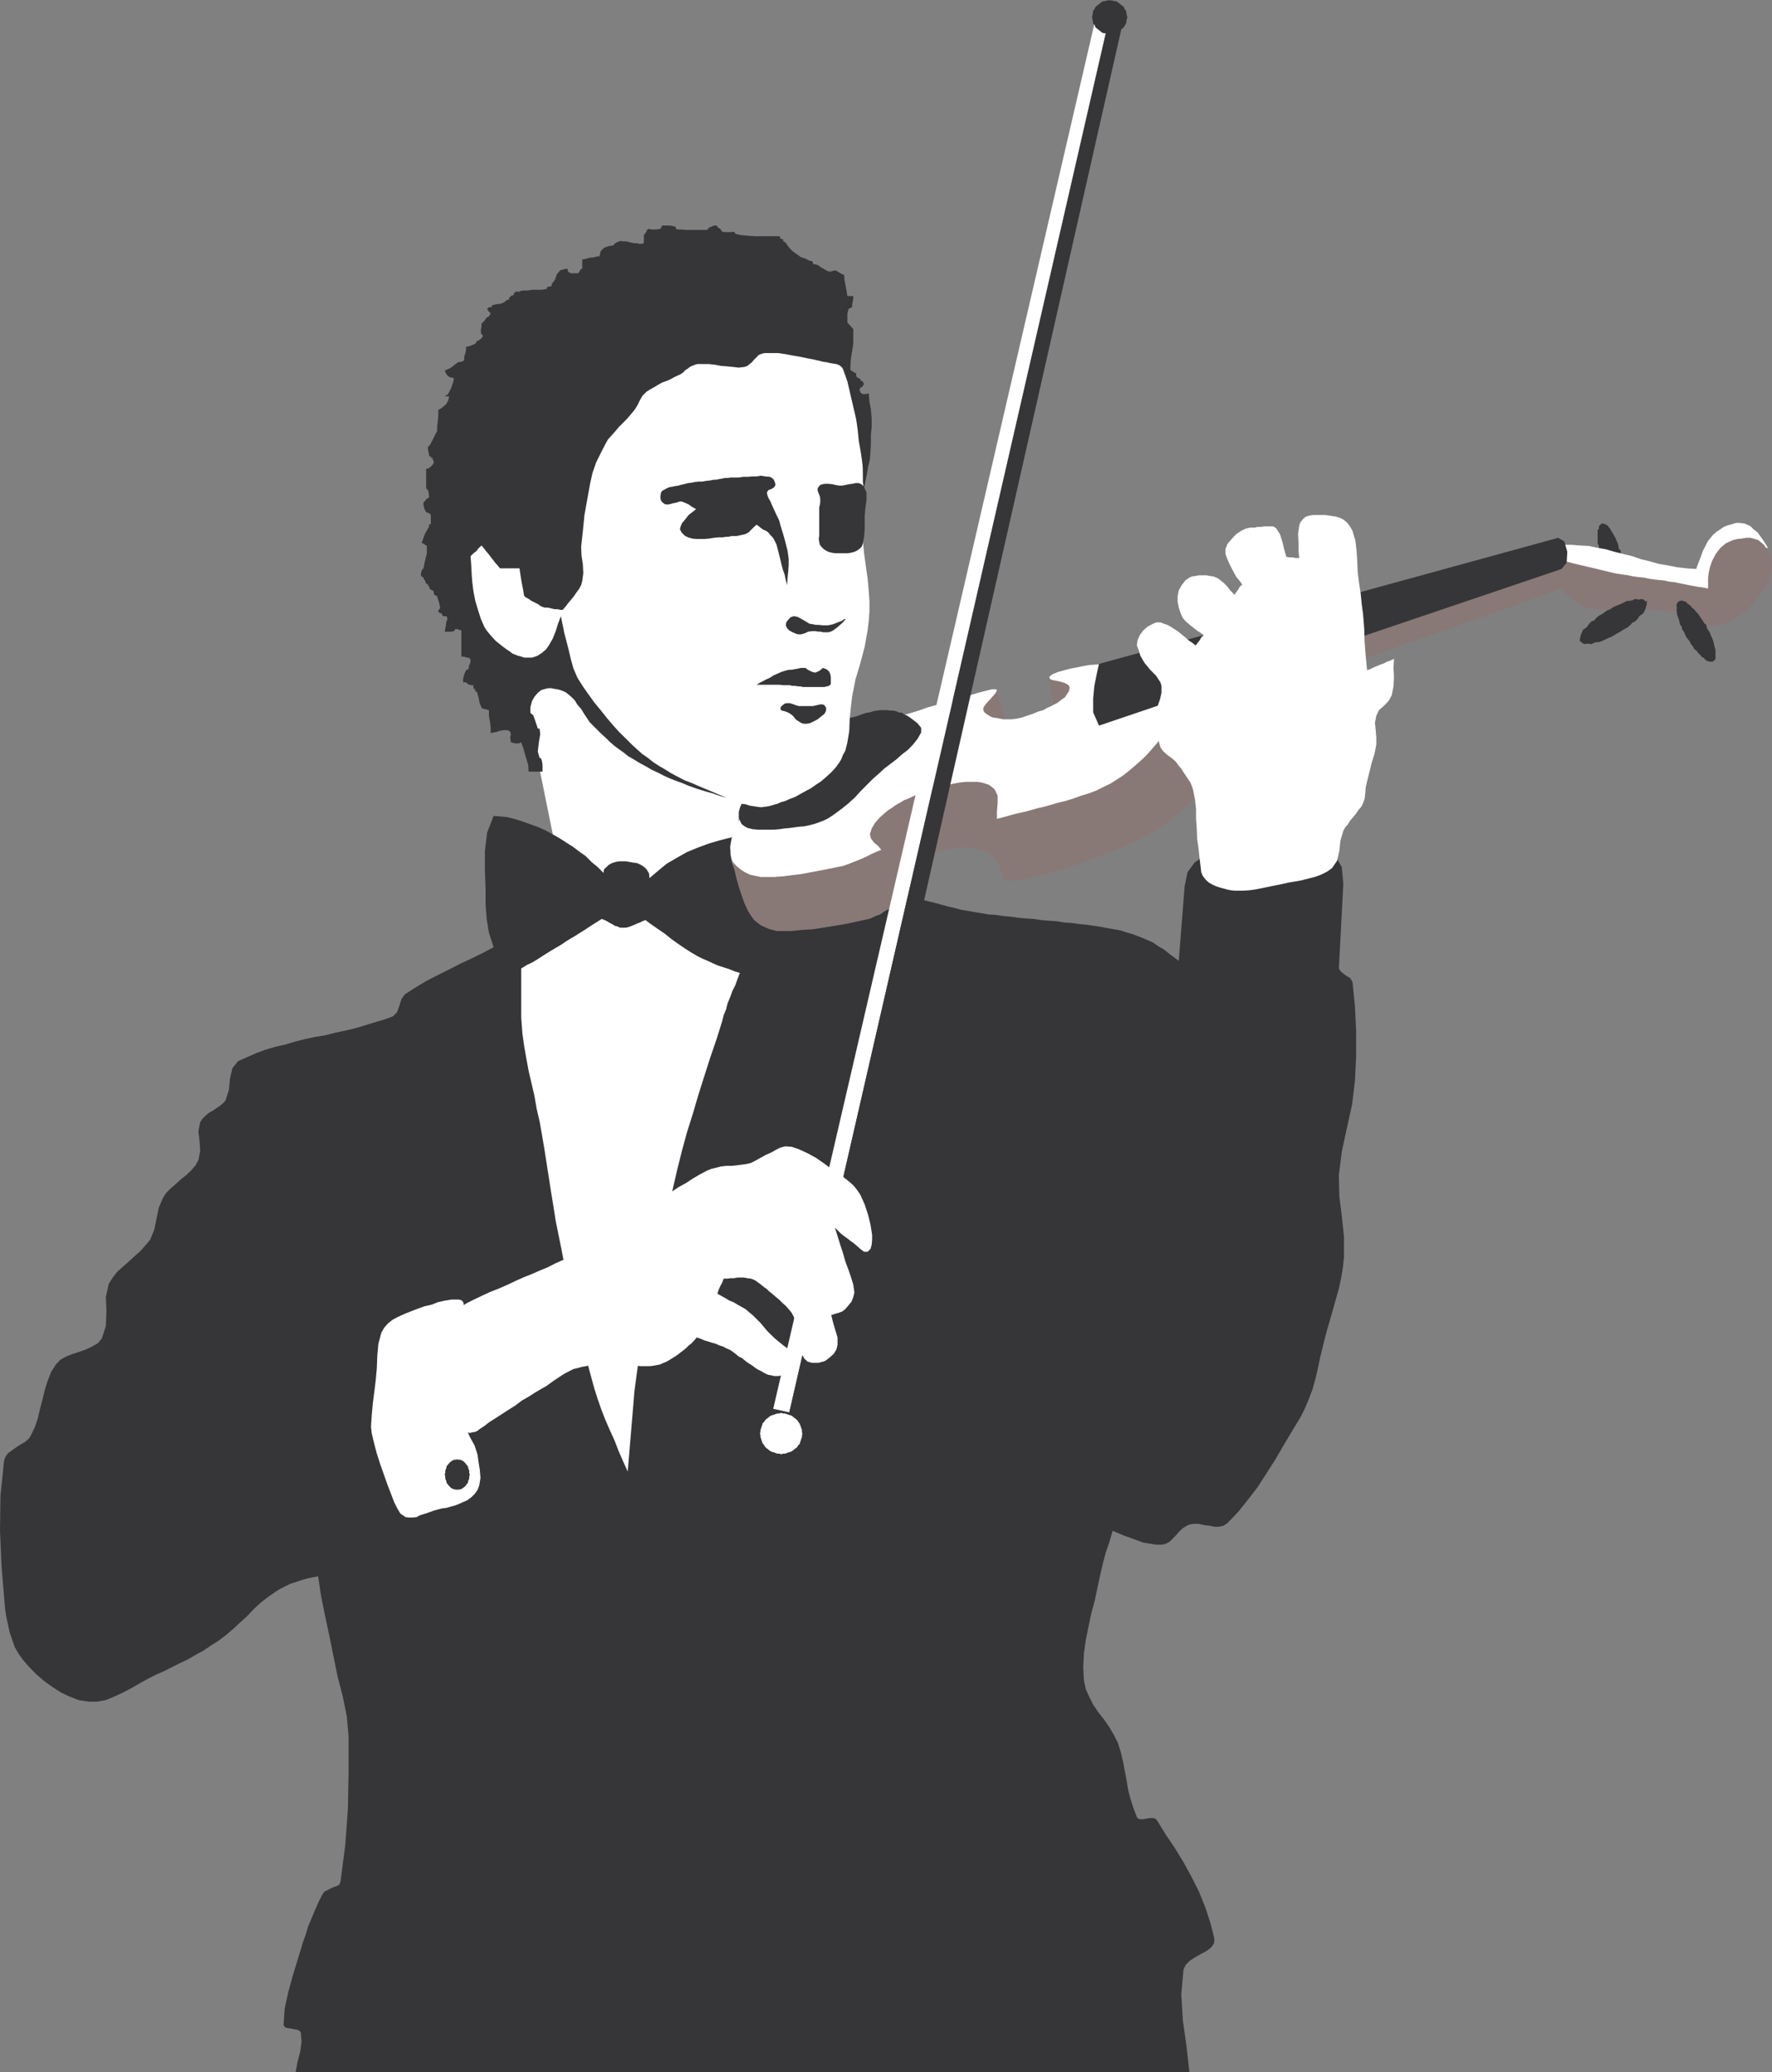 <svg xmlns="http://www.w3.org/2000/svg" width="110.941" height="129.668"><rect width="100%" height="100%" fill="#808080" stroke="none"/><path fill="#363639" d="M100.273 32.734v.07h-.066l-.031.067-.07.043v.184l-.082.07v.828l.082.18v.144l.027.184.043.184.031.136.066.114.043.167.04.184.074.152.07.168.066.114.07.14.075.114.07.109.082.14.07.07.028.071.113.07.14.086h.18l-.043-.043h.09l.028-.07.066-.043v-.18l.07-.07v-.828l-.07-.184v-.14l-.027-.184-.04-.183v-.165l-.117-.074-.027-.183-.039-.18-.07-.14-.07-.184-.07-.11-.071-.144-.07-.11-.07-.113-.083-.14-.07-.067-.027-.074-.118-.07-.066-.04-.07-.027h-.043s-.07 0-.114-.043"/><path fill="#887977" d="m62.39 43.176.65 2.191-.872-.074-.93-.574-.039-.688 1.192-.855m3.269-.726 1.375.25.14.323-.39.872-.758.43-.367-1.876"/><path fill="#363639" d="m30.906 59.277-.687.364-.715.351-.691.32-.715.368-.73.363-.684.352-.676.406-.66.422-.211.293-.137.437-.145.395-.25.254-.574.21-.62.18-.575.18-.617.183-.602.141-.66.14-.605.157-.618.098-.648.14-.613.153-.606.183-.617.14-.617.18-.574.211-.579.254-.574.254-.351.434-.157.648-.066.715-.21.66-.145.168-.223.184-.207.137-.227.156-.254.14-.207.18-.183.184-.145.21-.11.575.071.621.04.602-.11.578-.184.336-.28.32-.294.285-.324.25-.324.297-.32.277-.294.293-.21.328-.254.602-.282 1.375-.254.617-.293.352-.324.363-.363.324-.352.324-.363.32-.367.325-.281.363-.25.395-.184.828.04.898-.04.914-.254.786-.25.293-.367.21-.39.184-.395.14-.438.141-.39.153-.368.21-.28.297-.294.461-.21.536-.184.574-.137.59-.156.574-.14.605-.18.547-.254.535-.141.223-.254.21-.254.142-.277.183-.254.18-.254.183-.156.211-.094.25-.227 2.204L0 95.796l.098 2.235.183 2.203.04.465.07.473.113.508.098.465.156.46.168.477.226.395.282.394.402.461.422.434.508.437.504.363.546.352.536.254.574.223.62.097h.532l.547-.097.531-.223.551-.254.531-.281.508-.293.504-.281.504-.254.508-.223 1.008-.508.503-.238.508-.297.461-.25.477-.324.465-.293.464-.352.477-.406.422-.395.433-.394.407-.43.422-.394.476-.367.465-.325.293-.18.324-.167.324-.157.32-.097.325-.114.367-.109.348-.074.367-.067.18 1.22.254 1.26.28 1.294.255 1.266.25 1.234.324 1.25.25 1.234.113 1.246v2.278l-.043 2.273-.164 2.258-.297 2.277-.043.137-.097.113-.368.14-.18.087-.183.098-.14.066-.11.156-.242.465-.223.504-.21.504-.227.535-.164.547-.184.508-.156.53-.168.548-.297.969-.277 1.011-.227 1.04-.07 1.011.043.11.098.074.183.039.184.027.21.043.153.027.14.07.07.114.044.574-.086.621-.168.64-.113.622h55.953l-.184-1.629-.226-1.617-.098-1.625.14-1.547.141-.293.254-.254.32-.21.368-.208.347-.183.297-.223.18-.254.031-.281-.254-1.012-.32-.965-.395-.988-.464-.922-.504-.914-.547-.899-.578-.855-.536-.871-.109-.11-.14-.03h-.227l-.164.03-.227.04h-.183l-.14-.04-.071-.101-.211-.547-.184-.574-.152-.578-.098-.614-.113-.578-.113-.601-.137-.574-.184-.579-.254-.503-.28-.48-.321-.462-.367-.465-.32-.476-.255-.504-.21-.465-.114-.547-.043-.828.043-.855.113-.829.168-.828.184-.87.223-.829.172-.828.18-.828.152-.645.171-.648.223-.645.211-.73.324.14.364.153.394.14.395.145.406.152.418.07.41.07h.395l.25-.07.207-.113.394-.394.184-.219.226-.215.211-.14.227-.11.277-.043h.324l.32.082.325.031.324.067h.293l.277-.067.227-.144.687-.715.606-.758.617-.8.531-.825.551-.86.504-.866.535-.899.547-.902.277-.543.254-.606.227-.59.18-.648.144-.601.137-.66.144-.602.153-.617.168-.645.183-.62.184-.645.18-.645.183-.645.14-.648.11-.66.07-.645v-1.289l-.136-1.308-.157-1.25-.027-1.301.184-1.477.32-1.472.324-1.477.18-1.488.074-1.516v-1.57l-.074-1.559-.152-1.515-.141-.25-.281-.172-.293-.223-.14-.21.277-5.29-.094-1.055-.41-.718-.602-.434-.758-.207-.87-.043-.856.043-.801.066-.715.028h-.648l-.73.043-.786.07-.758.14-.687.294-.602.437-.437.606-.18.867-.367 4.672-.278-.207-.253-.184-.227-.184-.211-.164-.21-.113-.224-.144-.21-.153-.227-.097-.348-.153-.367-.144-.363-.137-.395-.113-.347-.114-.41-.07-.391-.07-.367-.07-.461-.07-.465-.071-.477-.043-.465-.07-.464-.024-.504-.086-.477-.03-.465-.04-.46-.07-.477-.028-.508-.046-.46-.067-.466-.043-.476-.07-.461-.027-.477-.086-.422-.067-.41-.074-.422-.07-.406-.11-.422-.097-.402-.114-.422-.113-.41-.098-.395-.113-.43-.113-.394-.067-.437-.074-.391-.07-.438-.04h-.828l-6.332.321-.148-.531-.145-.547-.14-.508-.153-.504-.168-.46-.152-.536-.145-.504-.14-.578-.715.14-.758.141-.8.184-.829.14-.828.137-.828.118-.828.109-.867.07-.832.043-.828.028-.825-.028-.789-.086-.8-.136-.743-.184-.687-.21-.692-.325-.46-.25-.504-.227-.477-.168-.508-.18-.465-.144-.46-.113-.434-.043-.395-.027-.406 1.039-.14 1.152v1.234l.042 1.153v.968l.07.899.141.867.293.902"/><path fill="#fff" d="m46.066 54.516-.21-.465-.114-.543-.027-.535.098-.547.14-.395.156-.363.211-.395.223-.363.254-.351.281-.32.32-.329.325-.25.433-.293.395-.281.433-.293.434-.285.395-.25.437-.297.434-.254.394-.25.434-.254.422-.25.867-.508.465-.25.437-.21.477-.255.465-.21.46-.227.477-.18.465-.183.504-.168.508-.153.46-.14.508-.184.504-.14.395-.141.43-.11.48-.144.461-.152.465-.098.476-.145.422-.109.438-.113h.25l.07.074-.098.18-.183.21-.223.25-.21.227-.141.211v.184l.097.14.153.11.183.113.172.07.223.028.21.043.223.043h.492l.336-.043.325-.07.324-.114.348-.11.335-.144.325-.094.28-.156.227-.098.422-.226.223-.18.21-.14.142-.215.113-.18.043-.223-.074-.144-.223-.137-.254-.074-.281-.066-.254-.043-.152-.07-.032-.141.184-.153.355-.14.403-.114.355-.097.39-.07.407-.087.395-.07.394-.027.39-.043.337-.027.324-.04h.715l.324-.03.367-.044.348-.043.324-.066.8-.211.829-.227.785-.21.801-.254.785-.211.828-.25.801-.254.785-.25.801-.227.758-.254.785-.25.8-.254.786-.238.785-.254.8-.25.79-.254.797-.254.785-.222.8-.254.79-.25.797-.211.785-.215.8-.223.79-.21.796-.227.829-.207.789-.184.824-.183.8-.184.833-.164.824-.156.832-.141.531-.07h.547l.535.043.547.027.535.113.543.098.535.156.551.137.574.14.532.184.574.14.55.157.575.094.574.117.606.066.585.043.102-.293.11-.28.113-.294.097-.281.157-.297.14-.281.18-.227.172-.207.223-.183.21-.141.223-.152.254-.102.254-.066.254-.082h.25l.281.039.18.07.21.11.184.183.227.172.168.223.18.253.183.278.145.254-.328-.07-.32-.028-.364-.043-.324.043-.352.027-.293.07-.254.157-.21.137-.395.578-.18.687-.152.758-.172.715-.688.113-.644.07-.688.028-.648-.027-.64-.07-.66-.114-.606-.113-.645-.14-.621-.138-.617-.156-.602-.137-.574-.144-.594-.07-.574-.07-.574-.044h-.578l-.57.043-.536.031-.508.07-.503.04-.465.07-.477.074-.433.067-.422.11-.438.116-.476.098-.422.113-.473.11-.465.14-.465.184-.503.14-.547.184-.899.293-.941.324-.938.282-.968.293-.942.28-.969.294-.968.281-.942.297-.969.281-.94.32-.97.336-.898.352-.938.363-.898.395-.871.394-.856.434-.41.293-.277.394-.254.465-.184.504-.183.547-.18.504-.21.508-.255.422-.293.406-.324.394-.281.391-.363.395-.352.367-.363.32-.395.297-.406.21-.465.208-.46.226-.477.211-.465.18-.504.184-.465.21-.504.141-.476.18-.508.156-.492.145-.504.109-.477.098-.508.113-.504.07-.507.04-.504.027-.239-.207.028-.508.074-.613-.102-.508-.11-.102-.144-.11-.152-.112-.14-.028-.184-.07h-.18l-.14-.04h-.184l-.348.04-.41.07-.351.074-.364.094-.394.113-.325.141-.359.156-.328.137-.25.145-.297.148-.25.145-.238.183-.254.164-.184.23-.183.208-.137.25-.043.226.07.254.11.281.14.254.114.25.113.211-.043.184-.113.152-.504.242-.465.25-.504.227-.531.21-.508.224-.547.207-.504.183-.535.145-.547.18-.531.14-.547.14-.535.114-.551.066-.574.118-.531.066-.551.043-.32-.043-.282-.11-.25-.167-.508-.508-.183-.293-.223-.281-.14-.297"/><path fill="#887977" d="m45.742 53.66.113.352.141.476.113.492.141.504.18.547.183.508.211.461.254.395.137.183.226.18.184.14.238.114.254.113.25.07.254.07h.914l.672-.07.688-.043.644-.097.688-.114.691-.113.64-.14.649-.137.293-.07.324-.157.281-.098.254-.183.293-.152.282-.168.25-.157.296-.14-.14-.364-.184-.351-.11-.363.071-.254.32-.282.325-.296.363-.282.395-.25.406-.254.394-.222.434-.184.39-.14.356-.07.336-.071h.715l.367.027.32.086.352.098.324.156.363.25.25.422.184.508.21.574.298-.027.21-.043.25-.028h.227l.168-.047.254-.039.227-.027.277-.07.438-.114.46-.14.438-.14.434-.11.433-.145.438-.152.418-.14.437-.184.434-.137.437-.184.434-.14.422-.184.406-.18.422-.21.433-.184.395-.211.504-.297.55-.32.458-.367.507-.391.438-.395.46-.433.411-.465.39-.477.325-.507.21-.575.18-.605.141-.656.184-.606.226-.574.32-.477.465-.351 1.192-.645 1.18-.59 1.234-.574 1.262-.535 1.222-.547 1.262-.46 1.297-.508 1.262-.465 1.289-.434 1.304-.465 1.25-.433 1.305-.477 1.293-.422 1.266-.48 1.289-.461 1.261-.508.227.145.168.183.227.18.18.183.21.184.223.137.21.113.255.07.648.102.64.039h2.669l.687.043.649.07.32.07.297.098.254.157.28.136.25.145.298.11.277.112.324.028h.325l.336-.028.32-.07.324-.113.281-.14.32-.18.255-.184.253-.211.293-.293.254-.324.254-.297.207-.348.227-.324.168-.363.113-.363.07-.395-.027-.465-.184-.504-.292-.437-.352-.293-.227-.07-.254-.075h-.277l-.254.047-.293.027-.281.07-.254.11-.223.113-.324.282-.281.363-.227.437-.136.395-.07.32-.044.325v.683l-.351-.066-.32-.043-.368-.067-.363-.074-.352-.07-.324-.07-.363-.04-.324-.074-.32-.027-.329-.04-.293-.042-.32-.07-.324-.028-.324-.043-.32-.07-.298-.043-.46-.066-.438-.102-.461-.11-.477-.117-.464-.109-.434-.102-.465-.109-.433-.113-.715.25-.758.258-.734.222-.758.254-.715.25-.758.211-.715.211-.758.254-.718.223-.758.254-.758.21-.715.223-.758.254-.73.211-.754.21-.719.255-.758.222-.714.254-.758.25-.715.215-.73.25-.758.254-.715.25-.719.254-.726.281-.72.25-.714.297-.715.281-.73.297-.72.278-.687.296-.714.32-.391.255-.34.363-.281.437-.211.465-.223.504-.21.504-.227.465-.282.39-.32.368-.32.363-.367.352-.368.32-.347.297-.41.324-.391.254-.394.25-.434.21-.461.227-.48.18-.461.14-.508.184-.461.141-.477.113-.465.137-.394.113-.434.098-.39.113-.438.114-.437.097-.434.114-.39.109-.438.113v-.476l.043-.504V49.8l-.184-.395-.18-.152-.183-.14-.21-.07-.255-.071-.25-.043h-.719l-.394.043-.402.07-.438.113-.394.07-.391.141-.367.114-.395.136-.363.14-.25.114-.238.113-.254.098-.254.156-.25.137-.254.184-.227.14-.21.18-.32.281-.298.34-.207.348-.113.367.066.254.184.254.254.21.21.25-.35.141-.325.153-.363.183-.325.14-.363.142-.351.14-.325.113-.363.07-.547.114-.574.11-.535.1-.574.11-.578.07-.547.07-.575.044h-.855l-.336-.07-.324-.07-.324-.153-.278-.184-.254-.21-.226-.254-.14-.282"/><path fill="#363639" d="m68.805 45.41-.364-.832v-.867l.07-.758.141-.715.153-.691 28.746-7.89.39.226.184.648-.04.688-.323.39-28.957 9.801"/><path fill="#fff" d="M32.633 60.61v3.058l.074 1.012.11.785.14.8.14.758.184.786.184.8.137.79.183.785.14.796.153.899.14.902.141.895.141.914.152.926.14.898.185.91.183.899.207 1.086.215 1.078.25 1.105.508 2.164.297 1.082.277 1.078.297 1.082.21.66.224.645.253.649.278.64.297.649.25.648.285.656.293.645.14-1.695.141-1.657.14-1.687.223-1.653.254-1.52.25-1.554.285-1.5.32-1.515.294-1.52.367-1.516.324-1.515.348-1.504.297-1.192.324-1.19.363-1.153.352-1.196.363-1.148.367-1.148.395-1.153.363-1.152.098-.395.152-.363.098-.394.156-.364.14-.394.184-.364.14-.394.141-.363-.324-.102-.363-.148-.324-.102-.352-.113-.32-.14-.34-.157-.32-.137-.282-.14-.437-.254-.395-.254-.43-.293-.394-.281-.394-.32-.434-.298-.406-.28-.395-.294-.183.07-.168.086-.184.067-.152.07-.168.07-.184.07-.183.044h-.364l-.183-.082-.14-.032-.18-.113-.145-.07-.18-.11-.14-.07-.184-.07-.281.18-.293.183-.282.184-.253.168-.293.18-.282.183-.254.145-.293.18-.324.222-.363.21-.352.212-.363.226-.324.211-.367.227-.348.164-.367.226m42.547-6.273-.075-.606-.066-.617-.09-.644-.023-.649-.043-.574v-.617l-.07-.617-.114-.578-.07-.207-.098-.254-.156-.227-.137-.207-.14-.21-.141-.227-.184-.211-.156-.223-.238-.211-.293-.21-.254-.227-.18-.25-.14-.504-.075-.508-.039-.574v-.532l.07-.437.153-.434.098-.426v-.433l-.067-.223-.28-.422-.368-.367-.18-.223-.14-.167-.141-.223-.156-.281-.094-.325-.117-.296.043-.32.14-.325.211-.293.297-.254.32-.168.212-.086h.253l.223.086.211.07.254.141.21.14.224.141.21.18.227.184.207.183.211.14.227.18.14-.18.11-.14.101-.183.152-.141-.18-.14-.183-.114-.183-.137-.141-.113-.18-.14-.183-.157-.141-.137-.113-.14-.14-.297-.114-.352-.07-.363v-.367l.07-.348.183-.324.227-.297.254-.18.164-.07.227-.031.21-.04h.461l.227.04.21.031.18.07.141.07.184.153.137.102.156.152.144.168.11.156.14.137.141.14.113-.18.11-.14.097-.183.157-.14-.184-.255-.18-.207-.14-.254-.157-.297-.14-.277-.14-.324-.11-.297v-.32l.137-.325.253-.293.254-.28.325-.223.152-.075.14-.066.141-.031.152-.04h.282l.183-.042h.184l.25-.032h.535l.184.114.25.394.144.461.11.465.14.477.18.027h.21l.184.043h.227l-.043-.504v-.508l-.027-.504.07-.504.07-.21.184-.227.168-.137.254-.07.222-.031h.72l.222.03.25.04.21.031.212.067.25.113.254.215.183.25.14.254.18.613.075.648.043.688.027.644.082.649.102.66.066.668.086.648.07.871.027.868.07.902.083.855.21-.07.184-.098.211-.085.227-.098.21-.07.212-.114.218-.07.211-.11-.027.575.027.574-.027.578-.11.547-.183.348-.281.297-.336.296-.168.348-.086.438.047.46.039.481v.422l-.113.586-.18.574-.14.578-.145.574-.082.352-.027.363-.043.367-.098.282-.113.222-.184.211-.137.211-.183.223-.184.21-.14.227-.18.211-.117.211-.18.617-.07.645-.141.617-.324.465-.32.223-.368.183-.39.14-.395.099-.437.113-.391.07-.406.066-.39.09-.329.067-.36.07-.328.07-.347.07-.367.07-.32.044-.364.027h-.578l-.254-.027-.21-.043-.25-.07-.255-.07-.21-.071-.227-.11-.207-.117-.184-.164-.184-.226-.109-.25-.027-.254"/><path fill="#363639" d="m46.57 49.984-.14.211-.11.293-.07.324v.32l.07.212.11.226.183.14.211.11.324.075.32.027h.981l.328-.027.32-.047.321-.028.281-.039.324-.043.336-.027.325-.07.28-.07.325-.114.293-.113.281-.137.434-.297.437-.324.395-.32.39-.356.368-.402.39-.395.368-.367.394-.348.32-.296.364-.278.394-.297.363-.324.368-.281.32-.332.281-.356.223-.394v-.293l-.223-.281-.324-.25-.32-.227-.184-.07-.14-.11-.223-.03-.168-.071-.184-.04h-.183l-.18-.027h-.395l-.253.028-.211.039-.223.07-.211.031-.227.07-.21.083-.208.07-.41.098-.394.152-.39.102-.368.152-.39.14-.391.184-.367.18-.325.21-.547.438-.53.465-.552.477-.492.488-.476.508-.504.504-.438.55-.46.504m56.554-12.379-.074.028-.067-.028-.07-.074-.113-.039h-.07l-.141.04-.113-.04h-.141l-.11.07-.21.043h-.141l-.156.07-.211.11-.184.074-.18.067-.183.097-.168.114-.184.07-.152.113-.168.114-.183.097-.184.153-.11.14-.183.07-.168.184-.086.137-.14.117-.114.066-.066.141-.028.07-.07.157v.07l-.043.098v.222h.043l.07.028.067.09.113.027h.07l.141-.028.113.028h.141l.11-.075.214-.043h.137l.156-.066.211-.098.184-.086.18-.07.183-.098.168-.113.227-.113.093-.07.184-.11.183-.101.18-.153.117-.14.164-.07.184-.184.07-.137.157-.113.097-.07.086-.141.027-.07.067-.157v-.07l.047-.094v-.074s0-.11.027-.18m4.168 3.774v-.043l.082-.04.027-.07v-.535l-.027-.113-.04-.14-.042-.18-.027-.14-.075-.184-.066-.141-.07-.184-.086-.152-.098-.14-.043-.212-.14-.113-.07-.137-.11-.144-.114-.18-.097-.14-.114-.114-.113-.14-.14-.114-.11-.136-.07-.047-.113-.07-.07-.11-.141-.027-.07-.043h-.141l-.07.043-.044-.043v.07l-.07.043-.043.066-.027.07v.114l.027.07-.027.141.027.145v.109l.043.14.07.18.043.145.028.183.11.149.03.172.114.152.066.14.074.184.11.14.117.141.066.157.14.164.071.156.152.102.102.152.11.098.117.152.093.027.07.074.114.11.113.043.07.027h.18s.074-.027.102-.027"/><path fill="#fff" d="m34.61 52.215-.938-4.617-.926-5.293-2.023-1.516-1.95-2.512-.18-4.828L43.47 20.184l8.898 1.332.156.55.141.504.184.535.136.504.145.504.137.508.156.531.098.504.222 1.239.145 1.222.136 1.219.075 1.223v.828l-.032.84-.043.828v.785l.075.785.11.8.112.79.07.797.044.605v.617l-.043.621-.07.575-.184 1.035-.278 1.055-.3.996-.207 1.05-.086.72-.07.73-.028.742-.113.687-.07.293-.067.254-.144.254-.11.281-.14.223-.184.254-.184.21-.18.184-.28.25-.297.254-.32.211-.325.227-.32.168-.324.18-.325.183-.367.14-.25.114-.254.07-.254.11-.25.07-.254.074-.25.04-.254.03-.253-.03-.25-.04-.211-.031-.254-.082-.254-.031-.11.254-.07.254v.578l-.113.25-.098.254-.113.25-.113.254-.715.18-.715.21-.688.254-.687.281-.649.367-.617.36-.531.437-.55.465-.028-.297-.152-.25-.141-.14-.21-.14-.255-.114-.223-.027-.253-.043-.211-.04h-.434l-.21.04-.224.07-.21.113-.145.14-.152.141-.032.223-.359-.363-.394-.325-.364-.367-.394-.277-.39-.297-.438-.277-.395-.254-.437-.254"/><path fill="#363639" d="m45.46 49.91-.433-.176-.433-.183-.438-.184-.433-.183L43.3 49l-.438-.168-.43-.223-.394-.21-.367-.227-.363-.211-.395-.254-.348-.277-.367-.254-.324-.293-.32-.293-.325-.324-.433-.426-.395-.43-.406-.48-.39-.489-.395-.48-.363-.504-.356-.504-.336-.535-.25-.574-.172-.617-.152-.649-.168-.644-.086-.325-.07-.363-.07-.324-.07-.363-.18.476-.145.461-.184.465-.25.434-.18.253-.253.211-.281.184-.325.11h-.504l-.183-.067-.184-.043-.18-.07-.183-.07-.14-.114-.212-.14-.253-.184-.223-.18-.211-.168-.211-.226-.184-.211-.18-.223-.14-.21-.223-.509-.183-.574-.172-.574-.11-.578-.07-.543-.043-.535-.027-.551-.043-.574.184-.184.18-.137.14-.183.184-.168.144.168.137.183.156.18.137.184.144.183.14.184.153.164.14.183h1.224l.066.438.07.433.086.438.07.418.141.113.14.07.157.114.137.07.14.07.14.067.153.117.145.066.136.043h.184l.145.028.175.047.145.027h.184l.136.039h.156l.184-.21.168-.224.18-.21.183-.227.14-.211.157-.207.14-.254.071-.254.067-.504-.028-.547-.082-.535-.027-.547.11-1.007.1-1 .18-1.012.184-1.008.14-.617.223-.645.286-.578.293-.574.168-.297.226-.25.25-.281.211-.254.254-.25.25-.254.254-.297.21-.254.18-.277.157-.324.168-.293.254-.254.226-.14.25-.141.254-.153.254-.14.277-.098.254-.113.254-.141.25-.113.14-.07.157-.11.094-.117.156-.094.144-.117.137-.067.184-.07.14-.043h.73l.391.043.356.07.36.028.394.039.367.043.363-.043.184-.067.281-.226.137-.168.156-.152.14-.141.184-.07.168-.043h.871l.461.07.434.082.437.074.465.098.434.082.433.101.141.04.227.027.168.043.222.039.211.031.184.07.14.11.082.117.282.785.183.797.184.79.183.784.098.688.067.687.117.645.11.691.026.363v.899l.075.351.082-.421.097-.477.07-.437.114-.461.039-.508.027-.531v-.504l.047-.508v-.547l-.047-.535-.093-.504-.043-.504-.211.04h-.157l-.136-.083-.074-.168v-.043l.046-.043v-.066l.028-.031h.11v-.114h.1l-.03-.066v-.074l-.044-.07-.027-.067h-.11v-.043l-.027-.07-.046-.043-.11-.028-.027-.043v-.027h-.043l-.027-.043v-.184l-.086-.027-.14-.086-.114-.07-.027-.094.027-.578.156-.984v-.926l-.367-.406v-.575l.074-.28.223-.11v-.145l.027-.18.043-.183v-.184h-.367l-.043-.277-.067-.367-.07-.363-.027-.325-.113-.03-.184-.11-.184-.113-.097-.028-.227.07h-.18l-.14-.07-.184-.113-.14-.066-.137-.118-.156-.066-.168-.027-.043-.043v-.043l-.028-.07-.043-.028-.183-.043-.207-.113-.297-.098-.254-.183-.254-.18-.21-.215-.138-.18-.086-.14-.07-.043-.07-.04-.027-.07v-.074h-.086l-.07-.027-.028-.082-.039-.07h-1.473l-.508-.032-.433-.039-.324-.07-.114-.14-.21.027h-.282l-.25-.028-.113-.18-.07-.042-.07-.032-.044-.07-.039-.066h-.14l-.098.027-.117.066h-.11v.075h-.027l-.086.043v.066h-1.36l-.253-.027h-.25l-.117-.04v-.117l-.211-.066-.223-.027h-.418l-.117.21-.25.04h-.293l-.211-.04-.027.04-.043.027h-.043v.113l-.07.07-.028.07-.07.044v.504l-.043.027-.043.043h-.211l-.14-.043h-.184l-.137-.027-.184-.043-.14-.04h-.18l-.184-.027-.113.028-.183.082-.098.07-.07.098-.293.043-.297.11-.207.214-.075.32h-.14l-.152.043-.141.028h-.14l-.141.043-.114.027-.14.043h-.11v.574l-.07.043-.043.027-.031.07-.04.07-.027.044-.043.043h-.465l-.152-.086-.07-.211-.438.113-.21.25-.11.328-.211.278v.113l-.07.039h-.07l-.07.031h-.083v.113l-.101.028-.254.039h-.575l-.293.043h-.253l-.184.031-.066.043h-.282v.094h-.074v.117l-.152.039-.14.14v.114h-.11l-.211.168-.211.082-.254.031-.293.066v.118h-.184l-.027.039-.043.027-.043.043.086.14.066.071.07.07-.038.07-.07.11-.114.074-.07.043-.028.067-.109.144-.117.11-.027.027v.183l-.04.184v.18l.04.14h.07v.14l-.11.114-.144.113-.11.028-.074.152-.207.102-.222.082-.172.027v.184l-.04.21-.073.227v.21h-.043v.04l-.028.031-.152.04-.168.027-.156.113-.137.113-.145.11-.14.074-.153.066-.097.027.07.184.098.14.156.114.25.043-.04.25-.144.395-.183.363-.207.144h.281l-.074.278-.137.226-.254.211-.223.137v.34l-.027.351-.047.364v.28l-.097.157-.153.32-.18.352-.144.156v.168l.043.153.027.14v.113h.114v.098h.109v.086l.031.066.043.075v.07l-.074.137-.11.113-.14.113-.152.028v1.222l.109.11.043.144.027.18v.156l-.097.027-.114.114-.07.097-.066.04v.183l.066.254.102.183.18.07.042.028h.031v.04l.04.042v.578h-.114v.168l-.097.153-.157.28-.136.368-.07.18.324.21v.462l-.145.593-.066.348-.086.074-.07.223v.18l.156.101.027.113.066.067.043.113.032.098h.082l.027.043v.074h.07v.066l.043.11.07.074.11.043.031.027.043.04v.117l.027.066.082.07.098.028.047.183.066.184.032.136.039.184v.07l-.04.075-.07.082v.07l.04.031h.03v.04l.04.026h.113v.07l.031.044.04.043v.027h.21l.043.043v.07l.027.028v.039l-.07.183-.027.211-.043.227-.027.168h.39l.184-.031.097-.137h.075l.109.027.07.043h.114v1.656h.109l.145.028.109.039h.101l.04.043h.027v.031l.043.043v.137l-.043.14-.067.141v.156l-.171.098-.114.254-.07.293v.21h.184l.07.071.14.082.141.027h.113v.227h.11v.168h.101l.11.367.074.39.137.294.437.117v.348l.07.394.04.363v.325l.144-.032.223-.039.21-.07.255-.043h.21l.153.07.07.157-.043.253.043.278.254.07h.25l.14-.07.141.394.14.508.157.504.027.434h.872v-.434l-.043-.254-.07-.168h-.071l-.113-.41.07-.574.082-.504-.04-.352h-.112l-.07-.222-.11-.325-.102-.28-.18-.153v-.352l.044-.183.066-.227.145-.25.207-.242.222-.18.254-.07.184-.043h.168l.226.043.18.027.168.043.184.07.156.07.098.071.25.211.226.223.168.281.227.254.18.297.167.25.184.281.73.73.282.254.25.25.296.254.282.211.297.211.277.223.363.21.367.223.391.211.356.211.406.184.351.183.407.184.347.137.395.14.363.157.395.14.41.137.39.117.395.11.39.14.407.11"/><path fill="#363639" d="m47.371 42.852.172-.11.223-.113.207-.113.226-.098.211-.14.25-.114.254-.11.211-.07.156-.043.168-.03h.153l.183-.04.172-.027.18-.043h.297l.136.11.145.073.152.07.168.04.11-.04.144-.07.11-.074.113-.11.14.044.141.066.113.117.07.137.04.211v.437l-.11.11-.14.031-.157.043h-1.332l-.168-.043h-.152l-.172-.031h-.183l-.153-.043h-.422l-.222-.027H47.37m1.501 1.546v-.14l.113-.113.141-.114.156-.027h.168l.223.07.183.07.168.044h.872l.367-.086.136-.028.184.028.07.086.07.097v.156l-.027.094-.086.145-.136.11-.145.112-.137.114-.183.097-.14.07-.184.083-.18.027h-.145l-.152-.027-.14-.082-.11-.07-.144-.098-.114-.153-.097-.101-.153-.11-.14-.074-.184-.07-.184-.04-.07-.07m.324-5.265.043-.211.114-.14.14-.153.207-.07.227.043.254.136.254.145.25.152.21.031.184.04h.184l.25.027h.32l.145-.027.18-.04.183-.074.183-.07.168-.066.184-.118h.07l-.172.211-.335.297-.282.211-.14.07-.153.043h-.324l-.184-.043h-.136l-.184-.03h-.14l-.282.03-.254.114-.25.066-.226-.027-.254-.11-.211-.113-.137-.14-.086-.184m-7.805-8.321.075-.101.137-.07.14-.082.184-.075.18-.027.183-.039.184-.027.14-.043.211-.047.25-.067.227-.027.21-.043.255-.027h.21l.25-.043.254-.027.184-.043h.184l.18-.043.183-.028.168-.039h.18l.183-.031h.508l.293-.043h.281l.254-.023h.293l.281-.047.254.047.293.023.14.074.11.11.074.183.028.14-.07.137-.18.118-.184.066-.101.145.03.18.071.183.11.183.074.18.148.324.145.32.183.368.094.351.156.504.14.504.141.551.07.504v.39l-.027.395-.043.438-.027.433-.086-.324-.07-.336-.098-.277-.086-.301-.097-.418-.11-.434-.113-.437-.172-.363-.11-.141-.113-.11-.109-.144-.144-.11-.18-.074-.14-.097-.141-.114-.141-.109-.156.14-.184.18-.137.145-.183.11-.14.042-.141.031-.18.04-.14.027h-.325l-.152.043h-.145l-.25.039h-.281l-.254.027-.293.047-.281.027h-.547l-.254-.027-.254-.074-.21-.11-.18-.183-.114-.21.043-.185.098-.218.152-.172.145-.184.11-.14.14-.11.183-.14.141-.114-.254-.14-.21-.153-.227-.101-.207-.082h-.141l-.11.039-.144.043-.156.027-.137.043-.14.031h-.141l-.114-.03-.183-.153-.07-.172v-.18l.043-.222m12.675-.395-.14-.117-.156-.067h-.211l-.18.043-.211.024-.223.047-.21.043h-.212l-.226-.043-.211-.047-.223-.024h-.21l-.141.024-.157.047-.093.109-.07.102v.152l.07.184.066.168.027.18v.183l-.027.183-.039.141v1.77l-.027.21.027.18.04.184.112.14.141.141.184.113.168.07.18.04.183.027h.758l.183-.027.184-.04.184-.07.207-.14.14-.141.07-.184.075-.433.039-.438v-.855l.043-.504.07-.504v-.476l-.184-.395"/><path fill="#fff" d="M49.418 88.387 69.383 1.418l-.801-.207L48.41 88.164l1.008.223"/><path fill="#363639" d="M49.418 88.387 69.383 1.418l.824.394-19.746 87.176-1.043-.601"/><path fill="#363639" d="M70.59 1.066 70.547 1V.898l-.031-.07V.715l-.04-.07-.07-.07-.027-.11-.074-.074-.082-.067-.07-.043-.07-.07-.071-.043-.07-.07-.11-.028h-.074l-.11-.039h-.101l-.07-.03-.082.03h-.098l-.113.04h-.07L69 .097l-.066.07-.074.043-.07.07-.067.043-.086.067-.07.074-.028.07-.07.11-.043.07v.113l-.027.07V1l-.043.066.043.086v.098l.027.07v.114l.043.07.07.066.028.117.07.067.086.07.066.043.07.07.075.043.066.07.113.028h.07l.114.04h.098l.082.03.07-.03h.102l.109-.04h.074l.11-.027.07-.07.07-.044.07-.07.07-.043.083-.07.074-.067.027-.074.07-.11.04-.07V1.32l.03-.07s0-.098.044-.184"/><path fill="#fff" d="m50.234 89.703-.027-.094v-.117l-.039-.11-.031-.097-.043-.113-.028-.07-.082-.114-.07-.109-.074-.07-.098-.07-.086-.07-.093-.071-.114-.04-.113-.03-.098-.043-.113-.028h-.11l-.1-.043-.11.043h-.113l-.114.028-.097.043-.114.03-.11.04-.1.07-.083.07-.101.07-.067.071-.07.11-.086.074-.027.109-.043.113-.027.098-.043.11v.116l-.028.094.028.117v.11l.043.113.027.098.043.113.027.07.086.11.07.117.067.066.101.07.082.07.102.071.11.043.113.028.097.043.114.03h.113l.11.04.1-.04h.11l.113-.03.098-.043.113-.028.114-.043.093-.07.086-.07.098-.07.074-.067.07-.117.082-.067.028-.113.043-.113.031-.098.04-.113s0-.11.026-.227m-20.816-.027-.277-.067-.254-.144-.184-.223-.14-.254-.114-.43-.027-.468-.04-.461v-1.234l.04-.762.027-.715.043-.715v-1.375l.07-.422.114-.254.137-.25.21-.226.227-.137.422-.21.476-.227.536-.25.543-.211.578-.254.535-.254.504-.223.437-.172.504-.222.504-.207.504-.258.508-.223.504-.254.535-.238.476-.293.504-.297.422-.25.434-.281.437-.297.438-.277.43-.297.421-.282.438-.292.394-.325.434-.28.434-.298.437-.277.434-.293.465-.254.433-.285.422-.25.477-.254.28-.11.298-.07.28-.074.333-.04h.324l.281-.026.325-.043.32-.043.297-.067.281-.144.336-.184.32-.18.325-.14.324-.184.277-.137.297-.074.395.028.46.156.547.254.508.277.531.367.434.324.395.25.296.211.141.114.18.14.14.114.157.14.14.14.14.18.11.157.117.168.278.617.21.644.153.622.102.644v.293l-.028.324-.074.254-.18.18h-.222l-.239-.18-.253-.226-.227-.184-.14-.094-.141-.117-.153-.11-.144-.1-.137-.11-.394-.395.168.532.156.507.18.547.144.508.18.488.168.48.156.505.07.504-.07.28-.113.294-.211.254-.18.21-.184.141-.21.082-.254.075-.227.07.113.46.141.481.14.461v.461l-.07.297-.18.281-.253.223-.239.183-.156.07-.14.028-.137.043h-.438l-.14-.043-.114-.027-.21-.184-.153-.293-.098-.281-.113-.297-.07-.434v-.46l-.07-.438-.157-.422-.136-.254-.184-.222-.184-.211-.21-.18-.208-.211-.226-.184-.211-.183-.223-.18-.101-.113-.153-.098-.28-.226-.142-.098-.152-.113-.14-.067-.141-.047-.211-.027-.227-.043h-.39l-.227.043h-.21l-.212.027h-.222l-.098.254-.113.211-.114.25-.07.227.508.281.25.152.254.098.254.156.25.14.254.142.21.183.254.211.477.477.211.254.21.25.255.253.222.211.254.211.278.223.254.184.226.21.164.32.086.298v.254l-.086.25-.164.171-.156.082-.14.07-.184.028h-.14l-.138.043h-.328l-.148-.043-.184-.027-.172-.07-.152-.083-.168-.101-.156-.07-.18-.114-.14-.109-.141-.098-.184-.113-.183-.14-.184-.153-.207-.101-.184-.153-.183-.14-.168-.114-.227-.097-.21-.114-.223-.07-.254-.113-.25-.067-.211-.07-.254-.074-.254-.11-.207-.07-.156.18-.168.183-.184.141-.18.184-.55.422-.164.109-.367.226-.184.098-.18.07-.183.086-.172.028-.223.043-.207.027h-.578l-.363-.027-.368-.043-.347-.028-.367-.043h-.282l-.254-.043h-.503l-.254.043-.223.043-.21.028-.255.07-.25.04-.254.07-.293.07-.281.14-.297.157-.324.21-.277.184-.293.207-.254.184-.254.14-.434.254-.394.254-.438.25-.39.297-.395.25-.394.254-.434.281-.395.25-.152.113-.14.114-.141.097-.18.114-.14.113-.145.07-.18.028-.156.039"/><path fill="#fff" d="m28.266 81.328-.418.067-.434.097-.394.156-.438.098-.434.156-.433.168-.395.157-.394.18-.32.167-.297.227-.25.281-.184.32-.184.688-.07.758-.027.757-.07.762-.086.715-.094.715-.07.762-.047.726.047.418.097.41.11.438.113.422.21.656.227.644.239.676.254.656.152.395.18.367.21.352.325.222.21.028h.223l.254-.028.211-.113.227-.07.21-.067.212-.074.222-.082.254-.07.282-.07.25-.028.292-.086.254-.07.254-.098.25-.113.254-.11.254-.183.211-.21.184-.255.109-.293.074-.464-.043-.504-.074-.461-.066-.48-.184-.579-.297-.531-.238-.547-.156-.574-.094-1.153-.086-1.152V84.16l.043-.683.11-.649.07-.644-.043-.645-.094-.144-.184-.067h-.48"/><path fill="#363639" d="m29.418 92.273-.04-.07v-.14l-.026-.11-.043-.074v-.066l-.032-.07-.07-.075-.039-.066-.113-.114-.032-.043-.066-.027-.086-.043-.07-.027h-.14l-.028-.043-.04.043h-.144l-.066.027-.086.043-.031.027-.067.043-.113.114-.043.066-.07.074-.027.07v.067l-.04.074-.03.11v.14l-.044.07.043.086v.141l.031.11.04.074v.07l.027.066.07.07.043.075.043.039.07.07.028.043.07.027.086.043.066.028h.145l.039.043.027-.043h.14l.071-.028.086-.043.027-.027.07-.043.071-.07.043-.04.04-.073.07-.07.03-.067v-.07l.044-.075.027-.109v-.074s0-.067.039-.153"/></svg>
